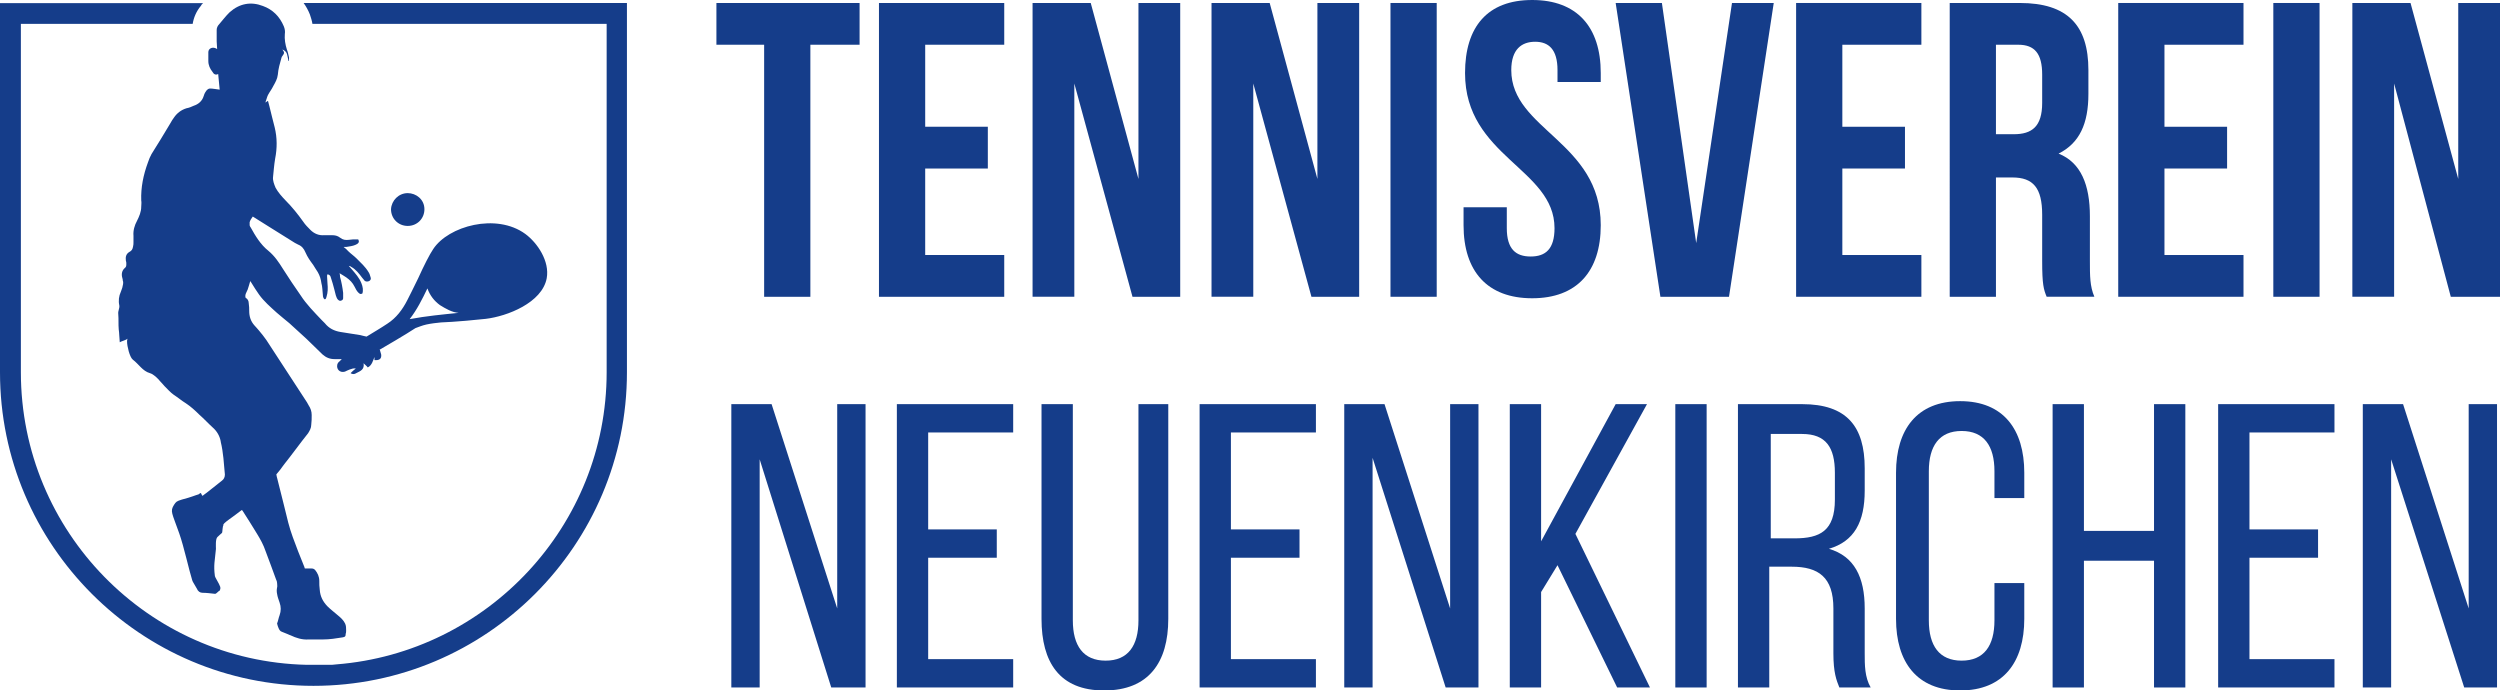 <?xml version="1.0" encoding="UTF-8"?> <svg xmlns="http://www.w3.org/2000/svg" id="Ebene_2" data-name="Ebene 2" viewBox="0 0 167.64 46.3"><defs><style> .cls-1 { fill: #153d8a; stroke-width: 0px; } </style></defs><g id="Ebene_1-2" data-name="Ebene 1"><g><g><path class="cls-1" d="M25.46,23.42c.03.1.07.24.1.35.03.24-.07.38-.35.38h-.1v-.21c-.1.24-.17.56-.45.7-.07-.1-.17-.17-.28-.28.07.42-.21.52-.49.66-.1.07-.24.1-.38,0,.1-.1.21-.21.35-.31-.17-.03-.28.03-.42.07-.1.03-.21.1-.31.14-.35.1-.56-.17-.52-.42,0-.1.07-.21.17-.28.03-.03.07-.07.14-.14h-.49c-.31,0-.56-.1-.8-.31-.35-.35-.73-.7-1.08-1.05-.38-.35-.77-.7-1.15-1.05-.28-.24-.56-.45-.84-.7-.42-.38-.87-.77-1.19-1.22-.17-.24-.35-.52-.52-.8-.03-.03-.03-.07-.07-.1-.07.21-.1.38-.17.56s-.21.35-.14.56c.14.07.21.21.21.38.03.17.03.35.03.49,0,.38.1.7.35.98.1.1.21.24.31.35.17.21.35.42.49.63.87,1.33,1.75,2.69,2.62,4.02.07.1.14.21.21.35.14.21.21.42.21.66,0,.21,0,.45-.03.66,0,.21-.1.38-.21.56-.56.7-1.08,1.43-1.64,2.13-.14.21-.31.42-.49.63.03.21.1.38.14.59.21.87.45,1.75.66,2.65.17.66.42,1.29.66,1.92.14.35.28.7.42,1.05,0,.03.03.07.03.1h.45c.1,0,.17.03.24.1.17.21.28.45.28.73,0,.21,0,.38.03.59.03.45.21.8.52,1.12.21.21.49.42.73.63.17.14.35.31.45.52.07.14.07.31.07.45,0,.07,0,.17-.03.24,0,.17-.03.21-.21.24-.42.07-.87.14-1.33.14h-.94c-.45.03-.84-.1-1.22-.28-.07-.03-.1-.03-.17-.07-.14-.07-.28-.1-.42-.17-.1-.03-.17-.14-.21-.24s-.07-.17-.1-.31c.07-.17.1-.38.17-.56.1-.28.1-.56,0-.84-.07-.21-.14-.38-.17-.59-.03-.14-.03-.28,0-.42.03-.1,0-.21,0-.31,0-.07-.03-.17-.07-.24-.24-.63-.45-1.26-.7-1.89-.14-.42-.35-.8-.59-1.19-.31-.52-.63-1.01-.94-1.5,0-.03-.03-.03-.07-.07-.52.42-1.36.94-1.22,1.01-.07.03-.07.49-.1.52-.1.1-.21.17-.31.28-.14.14-.1.63-.1.8-.07.77-.17,1.08-.07,1.82,0,.07.28.49.35.7.03.1.03.14-.03.28-.07,0-.21.21-.31.21-.28-.03-.56-.07-.84-.07-.17,0-.31-.1-.38-.28-.17-.31-.28-.45-.31-.56-.21-.66-.56-2.27-.87-3.14-.49-1.4-.63-1.47-.35-1.92.14-.21.17-.24.52-.35.66-.17.87-.28,1.12-.35.03,0,.14-.14.17-.07.03.03.03.1.1.17.17-.14.14-.1.28-.21.35-.28.66-.52,1.01-.8.14-.1.21-.24.21-.42-.07-.73-.1-1.47-.28-2.2v-.03c-.07-.35-.24-.66-.52-.91-.31-.28-.59-.59-.91-.87-.28-.28-.59-.56-.91-.77-.28-.17-.52-.38-.8-.56-.24-.17-.42-.38-.63-.59-.1-.1-.17-.21-.28-.31-.17-.21-.45-.49-.7-.56-.49-.14-.73-.59-1.15-.91-.21-.17-.38-.91-.38-1.19,0-.07,0-.14.03-.21-.1.1-.42.17-.52.24-.03-.24-.03-.63-.07-.87-.03-.35,0-.66-.03-1.01-.03-.24.1-.38.07-.59-.07-.31-.03-.63.1-.91.03-.1.07-.17.1-.28.03-.17.1-.31.03-.49,0-.03,0-.1-.03-.17-.07-.24-.03-.49.17-.66.1-.07.1-.17.1-.28,0-.07,0-.14-.03-.21-.03-.24,0-.45.24-.59.14-.07.21-.17.24-.35.03-.1.03-.21.03-.31v-.42c-.03-.35.07-.7.24-1.01.14-.28.28-.59.28-.94,0-.14.03-.28,0-.42-.03-.87.14-1.71.45-2.55.07-.21.14-.38.24-.56.42-.66.84-1.36,1.26-2.06.07-.14.17-.28.24-.38.21-.31.49-.52.84-.63.17-.03.35-.1.49-.17.31-.1.56-.31.66-.63.03-.1.07-.21.14-.31.1-.17.21-.24.42-.21.17.03.31.03.52.07-.03-.35-.07-.7-.1-1.05-.17.1-.31,0-.38-.14-.17-.21-.28-.45-.28-.73v-.59c0-.24.24-.35.45-.28.03,0,.07.03.14.07,0-.17-.03-.35-.03-.52v-.77c0-.14.07-.28.17-.38.24-.28.45-.56.7-.8.66-.59,1.43-.73,2.23-.42.66.24,1.12.7,1.4,1.36.07.17.1.35.07.52-.03.35.03.7.14,1.05.07.17.1.35.14.52v.24h-.03c-.03-.14-.07-.31-.1-.45s-.14-.24-.28-.31h-.03c.14.17.14.24,0,.42-.03.03-.07.1-.07.14-.1.35-.21.73-.24,1.12-.03.28-.17.52-.31.77-.1.21-.24.38-.35.59-.07.14-.1.31-.17.49h.03s.07-.07.14-.1c.03.14.07.24.1.38.1.45.24.94.35,1.4.17.7.17,1.4.03,2.1-.07.42-.1.84-.14,1.22-.03.24.07.49.17.73.17.31.42.59.66.84.45.45.84.94,1.19,1.43.14.21.31.38.49.56.24.24.56.38.91.35h.52c.21,0,.38.03.56.17s.35.17.59.14c.17-.03.35-.03.52-.03h.1c.07.14.07.21-.07.31-.17.1-.35.14-.56.17-.1.03-.21.03-.35.03.14.1.21.17.31.28.17.17.38.31.56.49.28.28.59.56.8.91.07.1.1.21.14.35.03.07.03.17-.07.24-.1.07-.28.07-.35-.03-.03-.03-.07-.1-.14-.17-.21-.28-.42-.56-.73-.73-.03-.03-.1-.07-.17-.07.07.07.14.17.21.24.24.28.49.56.63.91.1.24.14.49.07.7-.14.07-.17.03-.28-.07-.1-.1-.17-.24-.24-.38-.14-.28-.31-.45-.56-.63-.14-.1-.28-.17-.45-.28.03.1.03.17.03.24.1.35.17.73.21,1.08v.35c0,.07-.03.14-.14.17-.07.03-.14,0-.21-.07s-.1-.17-.14-.28c-.07-.28-.14-.56-.21-.8-.03-.14-.1-.28-.14-.45-.03-.1-.1-.14-.21-.17,0,.03-.03.07-.03.1,0,.17.03.35.03.52.03.31.03.59-.07.91-.03.07-.03.17-.14.14-.07-.07-.1-.17-.1-.28-.03-.28-.03-.56-.1-.8-.03-.24-.1-.49-.24-.73-.1-.17-.21-.31-.31-.49-.21-.28-.38-.52-.52-.84-.1-.24-.24-.42-.49-.52-.14-.07-.28-.14-.42-.24-.56-.35-1.12-.7-1.68-1.05-.31-.21-.63-.38-.94-.59-.1.14-.17.24-.21.38v.21s.03.1.07.14c.31.56.66,1.15,1.19,1.57.42.35.7.77.98,1.22.38.59.77,1.19,1.19,1.78.38.59.91,1.12,1.4,1.64.07.07.14.14.21.21.28.35.63.52,1.05.59.45.07.91.14,1.33.21.14.03.24.07.42.1.45-.28.94-.56,1.4-.87.59-.38,1.01-.94,1.33-1.57.24-.45.31-.63.73-1.47.38-.84.77-1.61,1.01-1.96,1.01-1.54,4.23-2.44,6.18-1.01.8.59,1.64,1.82,1.43,2.97-.31,1.64-2.65,2.55-4.09,2.72-1.96.21-3,.24-3,.24-.31.03-.66.07-.98.14-.31.07-.52.17-.73.24-.63.42-2.2,1.33-2.37,1.43ZM30.76,20.98c-.45-.03-.87-.28-1.26-.52-.38-.28-.66-.63-.84-1.12-.35.73-.7,1.43-1.19,2.06,1.12-.21,2.2-.31,3.28-.42Z"></path><path class="cls-1" d="M20.36.2c.17.24.31.49.42.77.07.21.14.42.17.63h19.73v23.36c0,10.3-8,18.79-18.12,19.59-.17.03-.35.03-.52.03h-1.47c-10.62-.24-19.17-8.94-19.17-19.62V1.6h11.52c.07-.42.24-.84.56-1.22.03-.07.1-.14.14-.17H0v24.76c0,11.59,9.43,21.02,21.02,21.02s21.02-9.43,21.02-21.02V.2h-21.68Z"></path></g><path class="cls-1" d="M27.34,12.95c.56,0,1.12.42,1.12,1.08,0,.63-.49,1.12-1.12,1.12s-1.12-.49-1.12-1.12c.03-.59.52-1.08,1.12-1.08Z"></path></g><g><g><path class="cls-1" d="M48.04.2h9.6v2.8h-3.3v16.9h-3.1V3h-3.2V.2Z"></path><path class="cls-1" d="M62.04,8.5h4.2v2.8h-4.2v5.8h5.3v2.8h-8.4V.2h8.4v2.8h-5.3v5.5Z"></path><path class="cls-1" d="M72.04,5.6v14.3h-2.8V.2h3.9l3.2,11.8V.2h2.8v19.7h-3.2l-3.9-14.3Z"></path><path class="cls-1" d="M84.04,5.6v14.3h-2.8V.2h3.9l3.2,11.8V.2h2.8v19.7h-3.2l-3.9-14.3Z"></path><path class="cls-1" d="M93.24.2h3.1v19.7h-3.1V.2Z"></path><path class="cls-1" d="M102.74,0c3,0,4.6,1.8,4.6,4.9v.6h-2.9v-.8c0-1.4-.6-1.9-1.5-1.9s-1.6.5-1.6,1.9c0,4,6,4.8,6,10.4,0,3.1-1.6,4.9-4.6,4.9s-4.6-1.8-4.6-4.9v-1.2h2.9v1.4c0,1.4.6,1.9,1.6,1.9s1.6-.5,1.6-1.9c0-4-6-4.8-6-10.4,0-3.1,1.5-4.9,4.5-4.9Z"></path><path class="cls-1" d="M113.74,16.3L116.14.2h2.8l-3,19.7h-4.6L108.34.2h3.1l2.3,16.1Z"></path><path class="cls-1" d="M123.54,8.5h4.2v2.8h-4.2v5.8h5.3v2.8h-8.4V.2h8.4v2.8h-5.3v5.5Z"></path><path class="cls-1" d="M137.24,19.9c-.2-.5-.3-.8-.3-2.4v-3.1c0-1.8-.6-2.5-2-2.5h-1.1v8h-3.1V.2h4.7c3.2,0,4.6,1.5,4.6,4.5v1.6c0,2-.6,3.3-2,4,1.5.6,2.1,2.1,2.1,4.2v3c0,1,0,1.7.3,2.4h-3.2ZM133.84,3v6h1.2c1.2,0,1.9-.5,1.9-2.1v-1.9c0-1.4-.5-2-1.6-2,0,0-1.5,0-1.5,0Z"></path><path class="cls-1" d="M145.14,8.5h4.2v2.8h-4.2v5.8h5.3v2.8h-8.4V.2h8.4v2.8h-5.3v5.5Z"></path><path class="cls-1" d="M152.44.2h3.1v19.7h-3.1V.2Z"></path><path class="cls-1" d="M160.54,5.6v14.3h-2.8V.2h3.9l3.2,11.8V.2h2.8v19.7h-3.3l-3.8-14.3Z"></path></g><g><path class="cls-1" d="M50.94,46.1h-1.9v-19h2.7l4.4,13.7v-13.7h1.9v19h-2.3l-4.8-15.3v15.3Z"></path><path class="cls-1" d="M66.84,35.5v1.9h-4.6v6.8h5.7v1.9h-7.8v-19h7.8v1.9h-5.7v6.5s4.6,0,4.6,0Z"></path><path class="cls-1" d="M71.94,41.6c0,1.7.7,2.7,2.2,2.7s2.2-1,2.2-2.7v-14.5h2v14.4c0,2.9-1.3,4.8-4.3,4.8s-4.2-1.9-4.2-4.8v-14.4h2.1v14.5Z"></path><path class="cls-1" d="M87.14,35.5v1.9h-4.6v6.8h5.7v1.9h-7.8v-19h7.8v1.9h-5.7v6.5s4.6,0,4.6,0Z"></path><path class="cls-1" d="M92.04,46.1h-1.9v-19h2.7l4.4,13.7v-13.7h1.9v19h-2.2l-4.9-15.4v15.4Z"></path><path class="cls-1" d="M104.44,37.9l-1.1,1.8v6.4h-2.1v-19h2.1v9.2l5-9.2h2.1l-4.8,8.7,5,10.3h-2.2l-4-8.2Z"></path><path class="cls-1" d="M114.44,27.1v19h-2.1v-19h2.1Z"></path><path class="cls-1" d="M120.84,27.1c3,0,4.2,1.5,4.2,4.3v1.5c0,2.1-.7,3.4-2.4,3.9,1.7.5,2.4,1.9,2.4,4v3c0,.8,0,1.6.4,2.3h-2.1c-.2-.5-.4-1-.4-2.3v-3c0-2.1-1-2.8-2.8-2.8h-1.5v8.1h-2.1v-19s4.3,0,4.3,0ZM120.34,36.1c1.7,0,2.7-.5,2.7-2.6v-1.8c0-1.7-.6-2.6-2.2-2.6h-2.1v7s1.6,0,1.6,0Z"></path><path class="cls-1" d="M135.74,31.7v1.7h-2v-1.8c0-1.7-.7-2.7-2.2-2.7s-2.2,1-2.2,2.7v10c0,1.7.7,2.7,2.2,2.7s2.2-1,2.2-2.7v-2.5h2v2.4c0,2.9-1.4,4.8-4.3,4.8s-4.3-1.9-4.3-4.8v-9.8c0-2.9,1.4-4.8,4.3-4.8,2.9,0,4.3,1.9,4.3,4.8Z"></path><path class="cls-1" d="M139.74,37.6v8.5h-2.1v-19h2.1v8.5h4.7v-8.5h2.1v19h-2.1v-8.5h-4.7Z"></path><path class="cls-1" d="M155.44,35.5v1.9h-4.6v6.8h5.7v1.9h-7.8v-19h7.8v1.9h-5.7v6.5s4.6,0,4.6,0Z"></path><path class="cls-1" d="M160.34,46.1h-1.9v-19h2.7l4.4,13.7v-13.7h1.9v19h-2.2l-4.9-15.3v15.3Z"></path></g></g></g></svg> 
